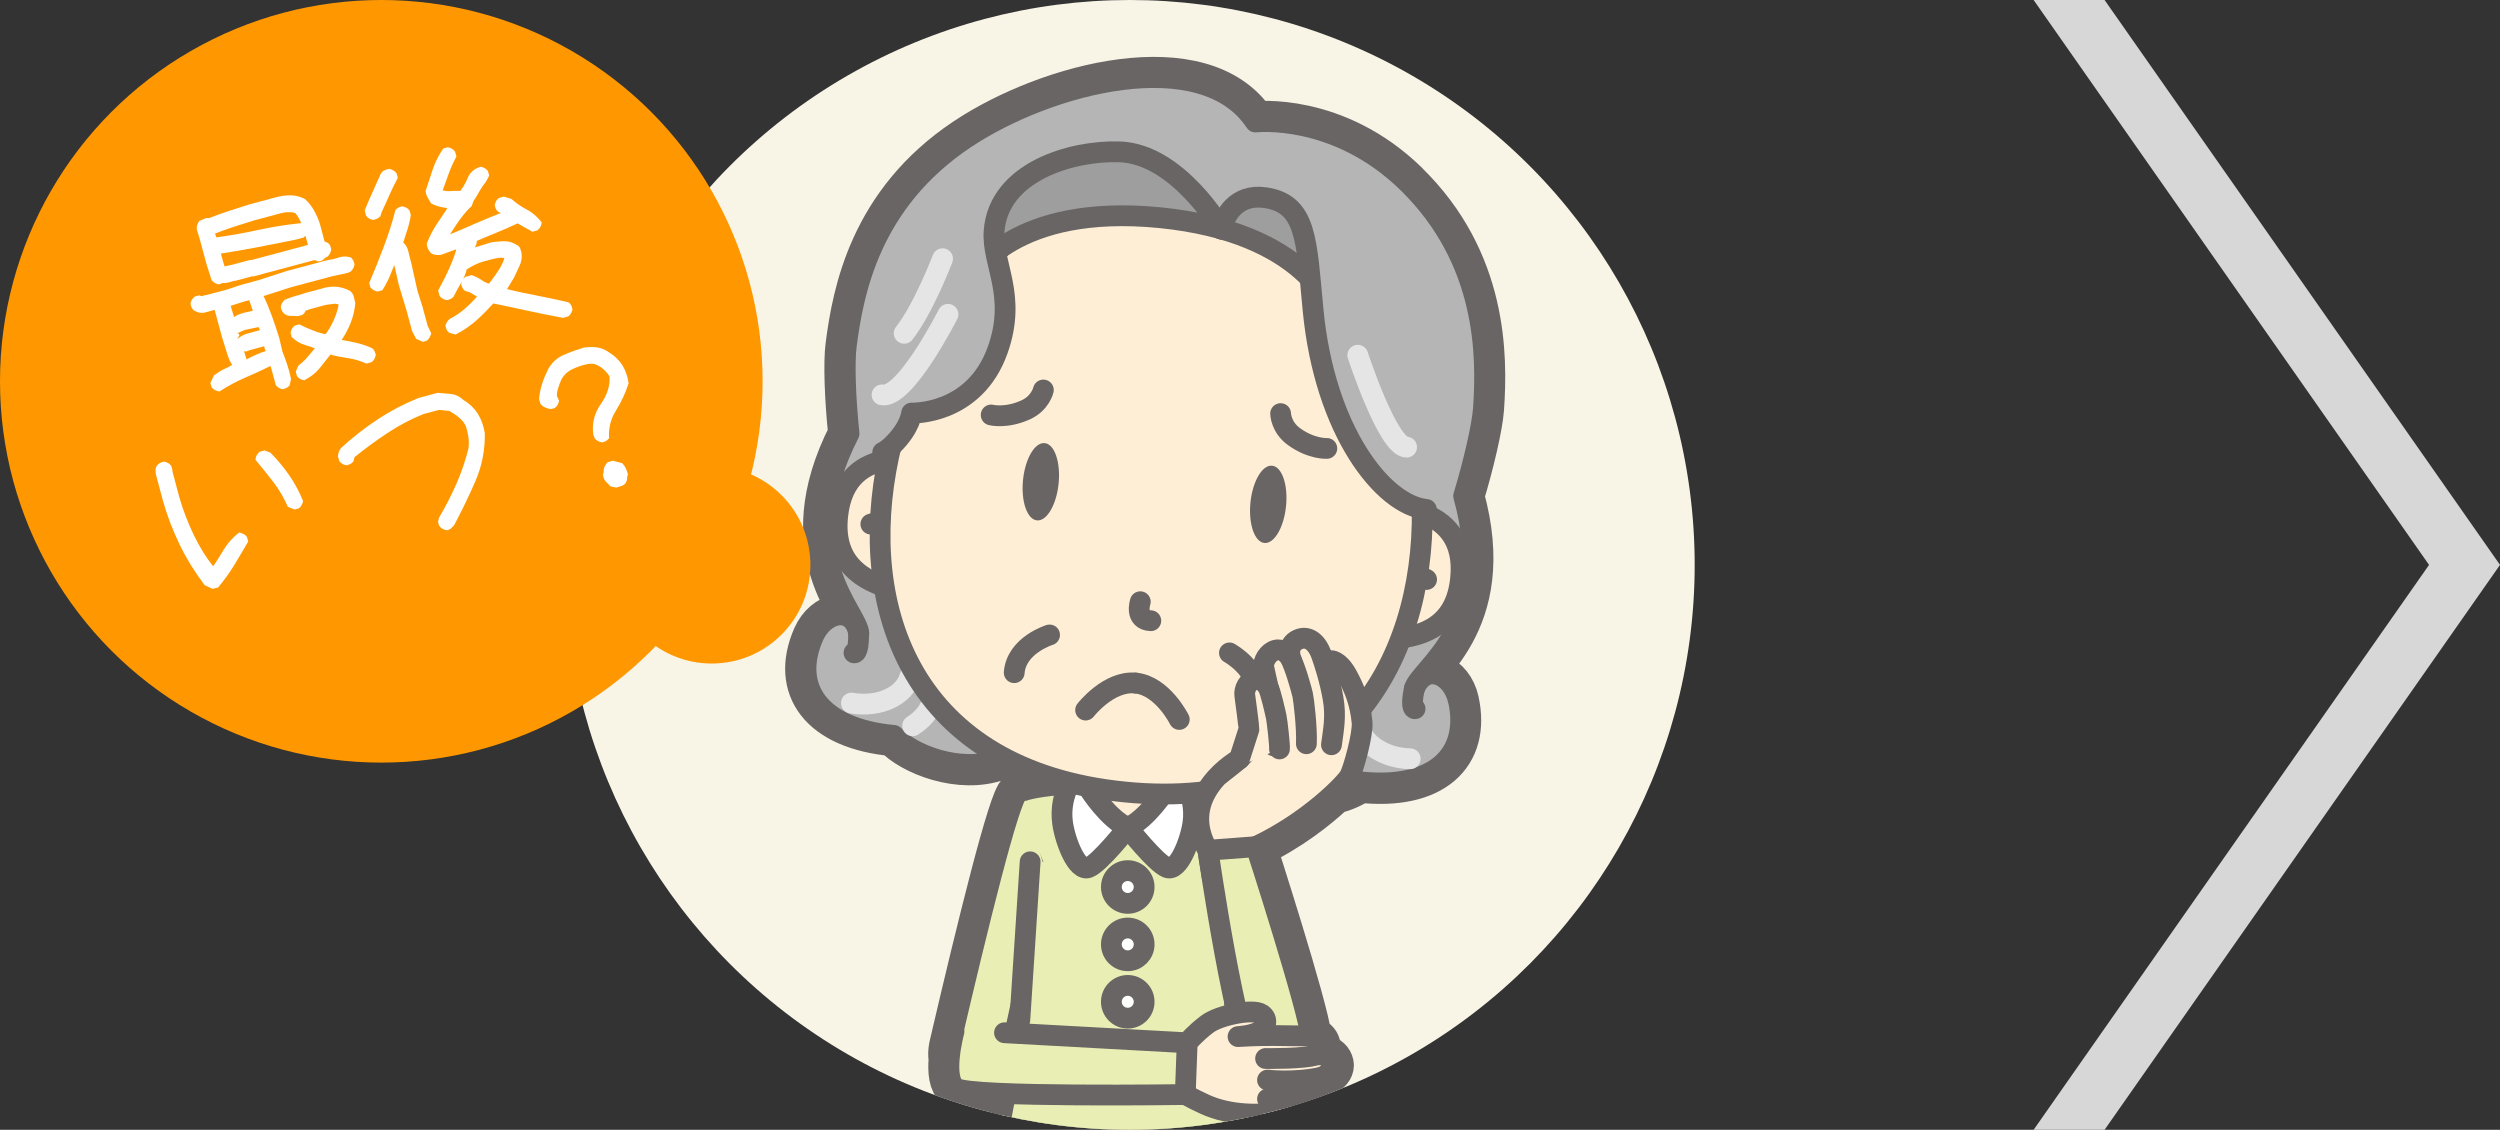 <?xml version="1.0" encoding="UTF-8"?><svg id="_レイヤー_2" xmlns="http://www.w3.org/2000/svg" xmlns:xlink="http://www.w3.org/1999/xlink" viewBox="0 0 221.28 100"><rect x="0" y="0" width="221.28" height="100" fill="#333333" stroke="none"/><defs><style>.cls-1,.cls-2{fill:none;}.cls-1,.cls-2,.cls-3,.cls-4,.cls-5,.cls-6,.cls-7{stroke-width:1.84px;}.cls-1,.cls-2,.cls-3,.cls-4,.cls-5,.cls-6,.cls-7,.cls-8{stroke-linecap:round;stroke-linejoin:round;}.cls-1,.cls-3,.cls-4,.cls-5,.cls-6,.cls-7,.cls-8{stroke:#686564;}.cls-9,.cls-5{fill:#fff;}.cls-2{stroke:#e5e5e6;}.cls-10{fill:#d7d7d7;}.cls-3{fill:#9e9e9f;}.cls-11{fill:#f8f4e6;}.cls-4,.cls-12{fill:#b5b5b6;}.cls-6{fill:#feeed5;}.cls-7{fill:#e9efb4;}.cls-13{clip-path:url(#clippath);}.cls-14,.cls-8{fill:#686564;}.cls-8{stroke-width:3.67px;}.cls-15{fill:#ff9800;}</style><clipPath id="clippath"><circle class="cls-11" cx="100" cy="50" r="50"/></clipPath></defs><g id="_レイヤー_1-2"><polygon class="cls-10" points="186.28 0 180 0 215 50 180 100 186.28 100 221.28 50 186.28 0"/><circle class="cls-11" cx="100" cy="50" r="50"/><g class="cls-13"><path class="cls-8" d="m124.59,16.17c-6.35-6.21-13.48-5.37-13.48-5.37-4.64-7.01-18.3-3.46-25.69,1.47-8.42,5.61-9.91,13.6-10.52,18.31-.2,1.53-.08,4.76.24,7.81-5.46,10.65.85,15.86.87,17.71-.53-2.59-3.09-1.89-4.02.23-1.99,4.53.56,8.17,7.11,8.77,1.51,1.66,5.87,3.41,9.32,2.14.14-.05.27-.11.4-.18,1.73.92,3.69,1.68,5.89,2.23-.02.04-.04.08-.06.11-1.59.1-3.16.29-4.1.61v-.04s-.43.18-.43.18c-.77.43-3.56,11.74-6.06,22.47-.08.43-.09.8-.03,1.13-.09,1.07,0,2.18.6,2.57.36.23,2.09.38,4.39.47l-.28,1.47s-3.14,16.3-2.47,17.08c.05.06.25.11.56.15-.02.38-.03.78-.04,1.2-.19,8-2.88,45.02-2.88,45.02h31.83s-2.69-37.02-2.88-45.02c0-.42-.02-.82-.04-1.2.32-.04.51-.09.56-.15.61-.71-1.94-14.31-2.4-16.71.81,0,1.52-.06,2.02-.14,1.25-.2,2.06-1.3,1.94-1.42.61-.17,1.27-.33,1.85-.82.66-.56.26-.91.26-.91,0,0,1.08-.5.94-1.16-.18-.84-1.15-.8-1.49-.8.55-.53.44-1.34-.47-1.59-.28-2.64-4.87-16.84-4.87-16.84,3.03-1.43,5.48-3.37,6.91-4.72.94-.25,1.75-.61,2.3-1.01,6.54.71,9.76-2.36,8.7-7.2-.5-2.27-2.87-3.45-3.9-1.02.38-1.8,7.55-5.65,4.37-17.09.89-2.92,1.64-6.2,1.75-7.7.33-4.74.33-13.15-6.7-20.03Zm-34.33,74.08l-.24,1.23h-.21s.53-2.38.53-2.38l-.08,1.15Zm19.08-.52l-.06-.99c.07.33.14.65.22.96-.05,0-.1.02-.15.03Zm.32,2.02h0c.07,0,.19-.02.34-.04,0,0,0,.01,0,.02-.15,0-.27.02-.34.02Z"/><path class="cls-4" d="m129.08,62.01c-.5-2.27-2.87-3.45-3.9-1.02.38-1.8,7.55-5.65,4.37-17.09.89-2.92,1.64-6.2,1.75-7.7.33-4.74.33-13.15-6.7-20.03-6.35-6.21-13.48-5.37-13.48-5.37-4.64-7.01-18.3-3.47-25.69,1.46-8.42,5.61-9.91,13.6-10.52,18.31-.2,1.53-.08,4.76.24,7.81-5.46,10.65.85,15.86.87,17.71-.53-2.59-3.09-1.89-4.02.23-1.99,4.53.56,8.17,7.11,8.77,1.51,1.66,5.87,3.41,9.32,2.14,3.05-1.12,2.17-5.52.53-9.61,7.02,2.55,15.77,3.44,23.2,2.38-2.39,3.67-4.09,7.77-1.33,9.46,3.14,1.92,7.75,1.07,9.56-.26,6.54.71,9.76-2.36,8.7-7.2Z"/><path class="cls-4" d="m75.59,57.78s.42.21.41-1.7"/><path class="cls-4" d="m125.25,62.73s-.46.13-.07-1.75"/><path class="cls-2" d="m124.82,67.16c-2.52-.06-4.52-1.57-4.62-3.36"/><path class="cls-2" d="m119.12,68.06c-1-.95-1.48-2.17-1.2-3.27"/><path class="cls-2" d="m75.36,62.23c2.48.43,4.74-.65,5.19-2.38"/><path class="cls-2" d="m80.78,64.24c1.17-.74,1.88-1.84,1.83-2.97"/><g id="_胸部_首"><path class="cls-7" d="m109.89,70.79c-.09-.18-.28-.55-.35-.59-1.54-.83-6.68-.93-8.8-.93-.07,0-.13,0-.2,0-.4,0-.65,0-.72,0,0,0-.01,0-.01,0,0,0,0,0-.02,0-.06,0-.32,0-.72,0-.06,0-.13,0-.2,0-2.12,0-7.26.1-8.8.93-.07.04-.26.41-.35.59-.03.06-.05.1-.05.1-.01,1.46,1.89,5.96,2.72,7.85.23.53.38.86.38.86h14.02s.08-.17.21-.46c.05-.12.11-.25.18-.4.83-1.9,2.74-6.39,2.72-7.85,0,0-.02-.04-.05-.1Z"/><path class="cls-6" d="m102.11,69.28s0-.06,0-.06l-.48-5.1-1.81-1.18-1.81,1.18-.48,5.1s0,.02,0,.06c-.51,0-1.64.06-1.66.05-.02-.01,2.34,3.94,3.95,3.94s3.97-3.95,3.95-3.94c-.02.01-1.15-.04-1.66-.05Z"/></g><path class="cls-7" d="m92.78,78.09l-3.43,15.48s-1.45,2.14-3.17,1.97c-1.37-.14-2.5-1.04-2.13-2.92,2.5-10.73,5.29-22.05,6.06-22.47l.42-.18"/><path class="cls-7" d="m91.18,76.28l-.91,13.96-1.54,8.02s-3.14,16.3-2.47,17.08c.33.39,6.55.39,13.56.3,7.01.09,13.23.09,13.56-.3.67-.78-2.47-17.08-2.47-17.08l-1.54-8.02-.91-13.96"/><path class="cls-5" d="m96.48,69.95s1.64,2.55,3.34,3.3c0,0-2.45,3.13-3.47,3.54-1.02.41-2.08-2.36-2.3-3.95-.37-2.7,1.3-4.54,1.3-4.54l1.13,1.65Z"/><path class="cls-5" d="m103.16,69.95s-1.64,2.55-3.34,3.3c0,0,2.45,3.13,3.47,3.54,1.02.41,2.08-2.36,2.3-3.95.37-2.7-1.3-4.54-1.3-4.54l-1.13,1.65Z"/><circle class="cls-5" cx="99.82" cy="83.59" r="1.45"/><path class="cls-5" d="m101.27,78.51c0,.8-.65,1.45-1.45,1.45s-1.45-.65-1.45-1.45.65-1.45,1.45-1.45,1.45.65,1.45,1.45Z"/><path class="cls-5" d="m101.27,88.67c0,.8-.65,1.45-1.45,1.45s-1.45-.65-1.45-1.45.65-1.45,1.45-1.45,1.45.65,1.45,1.45Z"/><path class="cls-6" d="m82.5,41.03s-7.66-2.39-8.36,4.68c-.41,4.16,2.09,6.31,7.61,6.94"/><path class="cls-6" d="m77.08,46.39s1.07-.37,2.05-.27"/><path class="cls-6" d="m122.01,44.97s7.98-.83,7.27,6.23c-.41,4.16-3.29,5.78-8.84,5.31"/><path class="cls-6" d="m126.27,51.29s-.98-.58-1.96-.67"/><path class="cls-6" d="m99.55,70.1c-37.6-3.75-19.92-57.24,5.45-54.71,25.37,2.53,32.14,58.46-5.45,54.71Z"/><path class="cls-3" d="m116.35,20.22c-.57-1.81-5.97-5.89-8.3-1.92-7.24-11.07-19.31-2.59-20.23-.93-1.92,3.48-1.66,6.98-1.66,6.98,0,0,3.52-6.37,16.53-5.08,13.01,1.3,15.2,8.24,15.2,8.24,0,0-.35-3.51-1.54-7.3Z"/><path class="cls-12" d="m108.12,20.28s1.6-3.25,3.82-2.79c4.82,1,3.57,5.36,4.41,11.12,1.14,7.84,6.02,16.09,9.89,16.47,0,0,6.33-2.72-1.27-14.25-3.02-4.58-5.03-12.36-8.68-15.29-3.95-3.16-6.62-2.95-8.13-2.29-.74.33-1.58.22-2.24-.25-.9-.64-2.8-1.4-6.72-2-5.99-.9-12.19,4.17-16.55,11.24-9.15,14.84-5.4,16.43-5.4,16.43,0,0,.32,2.17,1.82.63,1.5-1.53,1.62-2.76,1.62-2.76,0,0,5.16-.31,7.38-4.99,2.22-4.68-.5-9.71-.03-11.64,1.16-4.79,5.87-6.15,11.04-6.49,5.18-.34,9.03,6.84,9.03,6.84h0Z"/><path class="cls-1" d="m108.12,20.28s-3.86-6.67-9.03-6.84c-4.27-.14-10.7,1.78-11.1,7.01-.22,2.89,2.06,5.67.31,10.55-2.07,5.78-7.61,5.56-7.61,5.56,0,0-.1,1.24-1.62,2.76-.37.37-.68.59-.94.72"/><path class="cls-1" d="m108.12,20.28c.23-1.1,1.24-3.14,3.82-2.79,3.75.51,3.69,3.8,4.28,9.92,1.02,10.71,6.18,17.3,10.03,17.68"/><path class="cls-2" d="m83.91,27.82s-3.8,7.5-5.84,7.13"/><path class="cls-2" d="m83.43,22.9s-1.69,4.43-3.4,6.6"/><path class="cls-2" d="m120.18,31.44s2.65,8.11,4.32,8.14"/><g id="_表情"><path class="cls-1" d="m100.93,53.26s-.54,1.63.93,1.68"/><path class="cls-14" d="m113.83,44.8c-.19,1.89-1.05,3.35-1.92,3.26-.87-.09-1.42-1.69-1.23-3.58.19-1.89,1.05-3.35,1.92-3.26.87.09,1.42,1.69,1.23,3.58Z"/><path class="cls-14" d="m90.55,42.48c-.19,1.89.36,3.49,1.23,3.58.87.09,1.73-1.37,1.92-3.26.19-1.89-.36-3.49-1.23-3.58-.87-.09-1.73,1.37-1.92,3.26Z"/></g><g id="_表情-2"><path class="cls-1" d="m87.73,36.73s1.31.34,3.05-.45c1.31-.59,1.57-1.76,1.57-1.76"/><path class="cls-1" d="m117.44,39.69s-1.35.08-2.9-1.04c-1.17-.84-1.19-2.04-1.19-2.04"/></g><path class="cls-1" d="m108.82,57.79s2.7,1.47,2.41,3.89"/><path class="cls-1" d="m92.9,56.2s-2.94.9-3.13,3.34"/><path class="cls-1" d="m96.09,62.85s2.04-2.63,4.42-2.39"/><path class="cls-1" d="m104.38,63.68s-1.48-2.98-3.86-3.22"/><path class="cls-6" d="m111.17,74.93c4.65-2.19,7.92-5.57,8.28-6.22.36-.65,1.21-3.78,1.11-4.78-.16-1.65-.62-2.9-1.36-4.22-.73-1.3-1.42-1.24-1.42-1.24l-8.07,8.71s-5.66,3.1-2.8,8.08l.37,2.29"/><path class="cls-6" d="m115.2,62.67s-.55-3.35-.9-4.25c-.35-.89-.03-1.61.75-1.87.74-.24,1.5.24,1.92,1.44.22.61.73,2.14,1.02,3.81.29,1.62.03,2.82-.14,4.12"/><path class="cls-6" d="m115.63,65.83c.07-1.33-.23-3.91-.33-4.33-.07-.32-.68-2.57-1.12-3.3-.18-.3-.64-.81-1.28-.65-.65.16-1.14.99-1.04,1.53.14.72.79,3.41.79,3.64,0,.18.08,3.29.08,3.29"/><path class="cls-6" d="m113.25,66.29c.04-.26-.21-2.51-.29-2.85-.09-.41-.5-2.26-.73-2.63-.37-.59-.77-.72-1.09-.67-.7.11-1.04.88-.96,1.42.07.46.38,2.89.37,2.98l-.85,2.64c-.41.36-1.69,1.35-1.69,1.35"/><path class="cls-7" d="m106.91,75.26l4.26-.32s4.73,14.62,4.88,16.95c.31,4.73-3.71,4.18-4.81,2.92-1.83-2.08-4.32-19.54-4.32-19.54Z"/><path class="cls-6" d="m104.05,92.37l1.02-.07s.72-.85,1.78-1.65c1.05-.8,4.06-1.4,4.81-.89.62.42.4,1.16-.07,1.47-.69.45-2.01.52-2.01.52,0,0,1.75-.12,3.38-.09.79.01,1.91.03,2.44.03,1.48,0,1.76,1.03,1.1,1.67.34,0,1.32-.05,1.49.8.14.66-.94,1.16-.94,1.16,0,0,.41.35-.26.91-.58.49-1.24.65-1.85.82.12.13-.69,1.23-1.94,1.42-1.31.21-4.07.34-6.39-.74-2.32-1.08-2.25-1.29-2.25-1.29l-.4-.02"/><path class="cls-6" d="m112.02,93.69s3.61.05,4.49-.33"/><path class="cls-6" d="m112.19,95.6s2.35.29,4.87-.27"/><path class="cls-6" d="m112.19,97.27c.45.02,2.14-.07,2.76-.22"/><path class="cls-7" d="m84.44,91.3s-1.13,4.18.18,5.02,20.29.56,20.29.56l.17-4.58-16.17-.89"/></g><circle class="cls-15" cx="63" cy="50" r="8.73"/><circle class="cls-15" cx="33.75" cy="33.75" r="33.75"/><path class="cls-9" d="m25.07,34.46c-.13-.01-.25-.06-.37-.12-.12-.07-.21-.15-.29-.26l-.39-1.44-.09-.27.14-.04c-.75.38-1.53.73-2.33,1.08-.8.34-1.57.76-2.32,1.24-.15-.02-.29-.06-.41-.13-.12-.07-.21-.15-.29-.26l-.1-.36.32-.68c.31-.23.62-.42.94-.57.32-.15.54-.26.67-.35-.18-.27-.35-.64-.48-1.11-.14-.46-.28-.92-.43-1.38l-.65-2.41v.03c-.18.04-.44.11-.78.21-.34.1-.68.05-1.03-.15-.1-.08-.17-.17-.21-.26-.04-.09-.08-.19-.11-.32.01-.13.06-.25.12-.37.07-.12.15-.21.26-.29l.4-.11c.12.07.23.08.34.04.11-.04.23-.07.35-.08l1.8-.48,1.09-.37,1.59-.43,2.56-.83,3.67-.98c.3-.03.62-.1.95-.22.33-.11.69-.12,1.07,0,.1.1.17.19.21.28.04.09.08.2.11.32-.02.13-.06.25-.12.37-.07.12-.15.21-.24.29l-.27.11-1.35.29-3.66.98-2.43.78-.04-.14c.28.58.54,1.2.78,1.86.24.66.46,1.33.67,2l.28,1.19c.15.38.29.76.42,1.15.13.38.24.81.34,1.26l-.12.57c-.09.11-.19.19-.27.23-.09.04-.19.08-.32.11Zm3.02-11.34l-.25-.1-5.42,1.45-.04-.03-1.46.39c-.18.02-.38.07-.59.14-.22.07-.43.09-.63.08l-.3.12c-.14-.01-.27-.05-.38-.12s-.21-.15-.29-.26l-.45-1.4-.62-2.3-.25-.81c0-.15.01-.27.05-.37.03-.1.09-.22.17-.35l.63-.26h.26c.56-.22,1.14-.43,1.74-.63.6-.2,1.22-.39,1.85-.59l2.32-.62c.44-.12.87-.17,1.29-.17.42,0,.84.11,1.25.31.33.29.6.63.81,1,.21.37.39.77.53,1.2l.42,1.58s.08.02.2.07c.12.05.22.15.3.3l.09.33c-.02.13-.06.25-.12.37-.07.12-.15.22-.25.29-.12.03-.22.11-.32.22-.1.12-.27.18-.52.17Zm-.84-1.46l-.4-1.47c-.09-.25-.2-.49-.32-.73-.12-.24-.25-.44-.39-.6-.19-.06-.4-.09-.63-.08-.23,0-.47.04-.71.11l-2.32.62c-.61.19-1.22.38-1.83.58-.61.2-1.15.4-1.61.58v.02s.11.32.11.32c1.2-.16,2.44-.38,3.72-.66,1.29-.28,2.62-.49,3.99-.62.13.11.21.22.26.3.04.09.08.2.12.34-.01.13-.06.25-.12.37-.07.12-.15.21-.26.29l-.59.16c-1.16.24-2.32.47-3.47.69-1.15.22-2.24.41-3.25.56l.16.59.17.55.68-.15,1.61-.43.04.03,5.04-1.35Zm-4.86,5.85l.03.12-.36-1.06-.45.12-1.2.38-.02-.09.33,1.1-.07.02c.18-.12.38-.23.61-.31.23-.09.47-.15.72-.19l.4-.09Zm-1.39,2.51c.28-.25.6-.42.95-.51.35-.09.7-.19,1.03-.28h.02s-.01-.06-.01-.06l-.1-.22-1.21.25-.7.3.13.02-.03-.11.11.27-.19.33Zm2.48,1.01l-.1-.38-1.27.34-.32.12-.19-.02.02.07.24.75v-.09s-.11.03-.11.03c.27-.15.56-.29.86-.43.3-.14.64-.27,1.03-.37h-.15Zm3.47,2.63c-.14-.01-.27-.05-.38-.12-.12-.07-.21-.15-.29-.26l-.1-.38.23-.54c.33-.25.62-.52.87-.83.25-.3.47-.56.67-.79l.04.14c-.29-.12-.64-.24-1.04-.36-.4-.12-.78-.35-1.13-.69l-.1-.36c.02-.13.06-.25.12-.37.07-.12.15-.21.26-.29l.38-.1c.44.22.86.4,1.25.55.4.16.75.26,1.08.32.27-.34.51-.75.72-1.22.21-.47.36-.92.44-1.36v-.04c-.13-.07-.29-.09-.5-.06-.21.03-.43.06-.65.09l-1.37.37-.42.15-.03.1c-.09.16-.2.26-.32.29s-.24.06-.36.09c-.21-.03-.4-.04-.59-.03-.19.01-.38-.05-.58-.2-.08-.08-.14-.16-.19-.25-.04-.09-.08-.2-.11-.32.01-.13.06-.25.12-.37.07-.12.15-.21.24-.29.31-.13.62-.24.94-.33.32-.08.62-.18.92-.28l1.39-.37c.43-.14.86-.2,1.28-.17.42.03.84.15,1.26.38.18.16.29.34.32.52.04.18.08.37.13.55-.05.51-.15,1-.31,1.47-.16.47-.38.93-.65,1.39l-.25.4c.3.04.69.12,1.19.23.5.11,1,.27,1.51.5.1.08.17.17.21.26.04.09.08.2.11.32-.02.13-.06.25-.12.37-.07.12-.15.21-.26.29l-.45.12c-.56-.25-1.12-.41-1.68-.49-.56-.08-1.06-.18-1.5-.31-.28.36-.59.75-.94,1.19-.35.43-.8.79-1.35,1.07Z"/><path class="cls-9" d="m33.06,19.47c-.13-.01-.25-.05-.37-.12s-.21-.15-.29-.26l-.12-.47c.23-.57.47-1.12.71-1.65.24-.53.48-1.06.71-1.59.08-.13.18-.23.32-.3.14-.07.28-.11.44-.13.12.02.23.06.35.13.12.07.21.15.29.26l.11.4c-.27.51-.52,1.02-.75,1.54-.23.52-.45,1.02-.68,1.5l-.11.36c-.1.1-.19.17-.28.21s-.2.08-.32.11Zm4.33,10.76l-.56-.24-.36-.7-.48-1.78-.7-2.32-.47-2.1.26-.07c-.15.38-.32.79-.51,1.26-.19.47-.43.94-.73,1.41l-.4.11c-.13-.01-.25-.06-.37-.12-.12-.07-.21-.15-.29-.25l-.1-.38c.46-1.07.88-2.14,1.28-3.19.4-1.05.75-2.14,1.04-3.26.09-.11.18-.19.27-.23.09-.04.2-.08.32-.11.13.02.25.06.37.12s.21.15.29.26l.11.4c-.07.45-.17.89-.31,1.31-.14.42-.26.79-.36,1.12.22.17.37.43.46.81.09.37.17.72.26,1.04l.54,2.42.45,1.42.45,1.68.32.66c-.04.15-.09.27-.16.39-.07.11-.16.21-.26.28l-.38.1Zm12.42-2.1c-1.07-.2-2.12-.41-3.17-.64-1.04-.23-2.04-.44-2.98-.63-.43.48-.91.97-1.45,1.46-.54.49-1.17.92-1.88,1.29l-.56-.15c-.11-.09-.19-.18-.23-.27-.04-.09-.08-.2-.11-.32.01-.13.06-.25.13-.36.07-.11.15-.2.24-.28.49-.24.94-.55,1.35-.91.41-.36.79-.74,1.13-1.13v.1s-.74-.44-.74-.44l-.38-.1c-.11-.09-.19-.18-.23-.27-.04-.09-.08-.19-.11-.32.01-.13.06-.25.12-.37.07-.12.15-.21.26-.29l.55-.15c.33.12.62.26.86.43.24.16.46.27.66.32h.02c.26-.33.52-.7.79-1.1.27-.4.46-.79.57-1.18v.03c-.19-.06-.45-.05-.77.02-.32.07-.66.16-1,.25-.31.08-.6.19-.88.33-.27.14-.5.27-.69.39-.08.38-.25.77-.49,1.18s-.47.82-.67,1.23c-.08.1-.17.17-.26.21-.09.04-.2.08-.32.11-.13-.02-.25-.06-.37-.12-.12-.07-.21-.15-.29-.26l-.13-.47c.39-.71.73-1.39,1.02-2.05.29-.65.49-1.2.59-1.63l.16-.04-1.52.56c-.15.01-.29.02-.44,0-.15,0-.31-.07-.48-.19-.09-.11-.17-.23-.23-.35-.06-.12-.1-.27-.11-.45.26-.68.59-1.3.98-1.87.39-.57.67-.99.85-1.28-.64-.08-1.12-.22-1.45-.43-.09-.16-.19-.32-.29-.49-.1-.17-.16-.36-.19-.59.21-.64.42-1.27.63-1.91.21-.63.52-1.25.94-1.86l.38-.1c.13.01.25.06.37.12.12.07.21.15.29.26l.12.43c-.27.51-.5,1.01-.68,1.51-.18.5-.36.99-.53,1.47v.02c.19.06.44.08.73.06.3-.02.57-.03.81,0,.24-.29.47-.68.67-1.16.2-.49.58-.82,1.13-.99.13.02.25.06.37.12.12.07.21.15.29.26l.11.4-.27.52c-.22.27-.42.56-.6.88-.17.32-.35.61-.53.87-.03.08-.06.19-.11.32-.04.13-.12.22-.23.28-.37.38-.71.81-1.03,1.27-.32.46-.62.93-.91,1.41l.03-.25-.17.05c.86-.35,1.72-.72,2.58-1.1.87-.38,1.7-.72,2.49-1.02l.06.21-.19-.1-.31-.12c-.1-.08-.17-.17-.21-.26-.04-.09-.08-.19-.11-.32.01-.13.06-.25.12-.37s.15-.21.26-.29l.43-.12.67.21c.39.35.84.67,1.36.94s.95.66,1.32,1.14c-.02.15-.06.29-.13.41-.07.12-.15.21-.26.29l-.43.12-1.31-.73h-.03c-.62.3-1.24.57-1.86.82-.63.25-1.2.49-1.72.72,0,.12-.03.27-.11.44-.08.17-.12.23-.11.16l-.24.07,1.77-.55c.37-.05.75-.08,1.13-.09.38,0,.77.11,1.16.37.13.08.21.18.25.31.04.13.07.25.1.36.05.41,0,.78-.17,1.13-.16.35-.32.69-.48,1.03l-.63,1.04c.74.19,1.59.37,2.54.55.95.18,1.92.39,2.91.62.11.09.19.18.23.27.04.09.08.2.11.32-.01.13-.06.25-.12.37-.07.12-.15.21-.26.29l-.43.12Z"/><path class="cls-9" d="m18.79,52.11l-.68-.32c-.86-1.14-1.6-2.33-2.2-3.57-.6-1.24-1.1-2.53-1.48-3.87l-.64-2.39c0-.12-.01-.25-.02-.39,0-.13.05-.27.16-.41.08-.08.16-.14.25-.19.09-.04.19-.08.32-.11.13.01.25.06.37.12.12.07.21.15.29.26l.11.4-.02.04.61,2.29c.34,1.18.77,2.31,1.29,3.38.52,1.07,1.09,2,1.72,2.78.27-.39.57-.88.92-1.46.35-.58.8-1.09,1.37-1.53.15.02.29.06.41.13.12.07.21.15.29.26l.11.4c-.41.7-.82,1.4-1.24,2.09-.42.69-.9,1.35-1.42,1.97l-.49.13Zm7.27-7.02l-.58-.23c-.36-.82-.79-1.55-1.29-2.2-.5-.65-1.03-1.3-1.58-1.97.02-.16.06-.31.13-.42.07-.12.15-.21.26-.29l.42-.11.52.2c.61.62,1.16,1.28,1.64,1.97s.9,1.46,1.24,2.29c-.01.14-.05.27-.12.38-.07.12-.15.21-.26.29l-.38.1Z"/><path class="cls-9" d="m39.51,46.93c-.12-.02-.23-.06-.35-.13-.12-.07-.21-.15-.29-.26l-.1-.36.09-.36c.59-1,1.1-2,1.54-3s.79-2.04,1.06-3.1c.05-.33.05-.67,0-1.01-.04-.34-.12-.68-.24-1.02-.13-.27-.33-.52-.6-.74-.26-.22-.55-.41-.85-.58l-.92-.09-1.4.38c-1.1.44-2.15,1-3.16,1.67-1.01.67-1.98,1.38-2.91,2.13l-.1.38c-.09.11-.18.19-.27.23-.09.04-.19.08-.32.12-.13-.02-.25-.06-.37-.12-.12-.07-.21-.15-.29-.26l-.12-.43c.02-.14.05-.27.08-.38s.1-.22.2-.35c1.01-.93,2.09-1.77,3.22-2.52,1.14-.75,2.34-1.38,3.62-1.9l1.71-.46c.38.03.77.07,1.17.1.4.04.77.22,1.12.54.53.32.95.72,1.26,1.21.31.49.52,1.07.62,1.72.03,1.46-.24,2.86-.81,4.2-.58,1.34-1.21,2.64-1.89,3.92-.09.11-.19.22-.29.31s-.24.15-.42.16Z"/><path class="cls-9" d="m53.3,39.16c-.13-.02-.25-.06-.37-.12-.12-.07-.21-.15-.29-.24l-.13-.35c-.13-.98.1-1.88.67-2.69.57-.81.83-1.63.77-2.45-.11-.18-.26-.36-.44-.54-.18-.18-.4-.33-.64-.45-.18-.09-.38-.13-.57-.12-.2,0-.4.04-.62.1-.43.12-.82.27-1.18.46-.36.2-.63.48-.83.87-.1.24-.19.48-.27.74-.09.26-.12.49-.1.7l.18.38c-.01.14-.05.27-.12.38-.07.12-.15.21-.26.29l-.35.09c-.18-.03-.35-.08-.51-.15-.16-.07-.3-.19-.42-.34l-.11-.42c.05-.47.14-.92.28-1.35.14-.43.32-.86.54-1.3.33-.57.78-.98,1.35-1.23.57-.25,1.17-.46,1.78-.65.4-.06.8-.07,1.18-.02.38.05.76.21,1.13.48.48.3.85.68,1.13,1.12.27.44.45.97.54,1.57-.28.87-.65,1.67-1.12,2.42-.47.74-.67,1.56-.61,2.45-.11.13-.21.22-.3.26s-.2.08-.32.11Zm1.28,4l-.55-.11c-.13-.15-.26-.29-.39-.41-.13-.12-.22-.32-.27-.59.05-.15.07-.3.07-.45,0-.15.06-.3.17-.46.06-.14.15-.23.27-.26.12-.03.24-.06.36-.1l.84.22c.14.15.24.3.31.45.07.15.13.32.19.52-.05.13-.08.25-.07.36,0,.12-.04.25-.13.42-.1.13-.22.21-.36.26s-.28.09-.45.14Z"/></g></svg>
